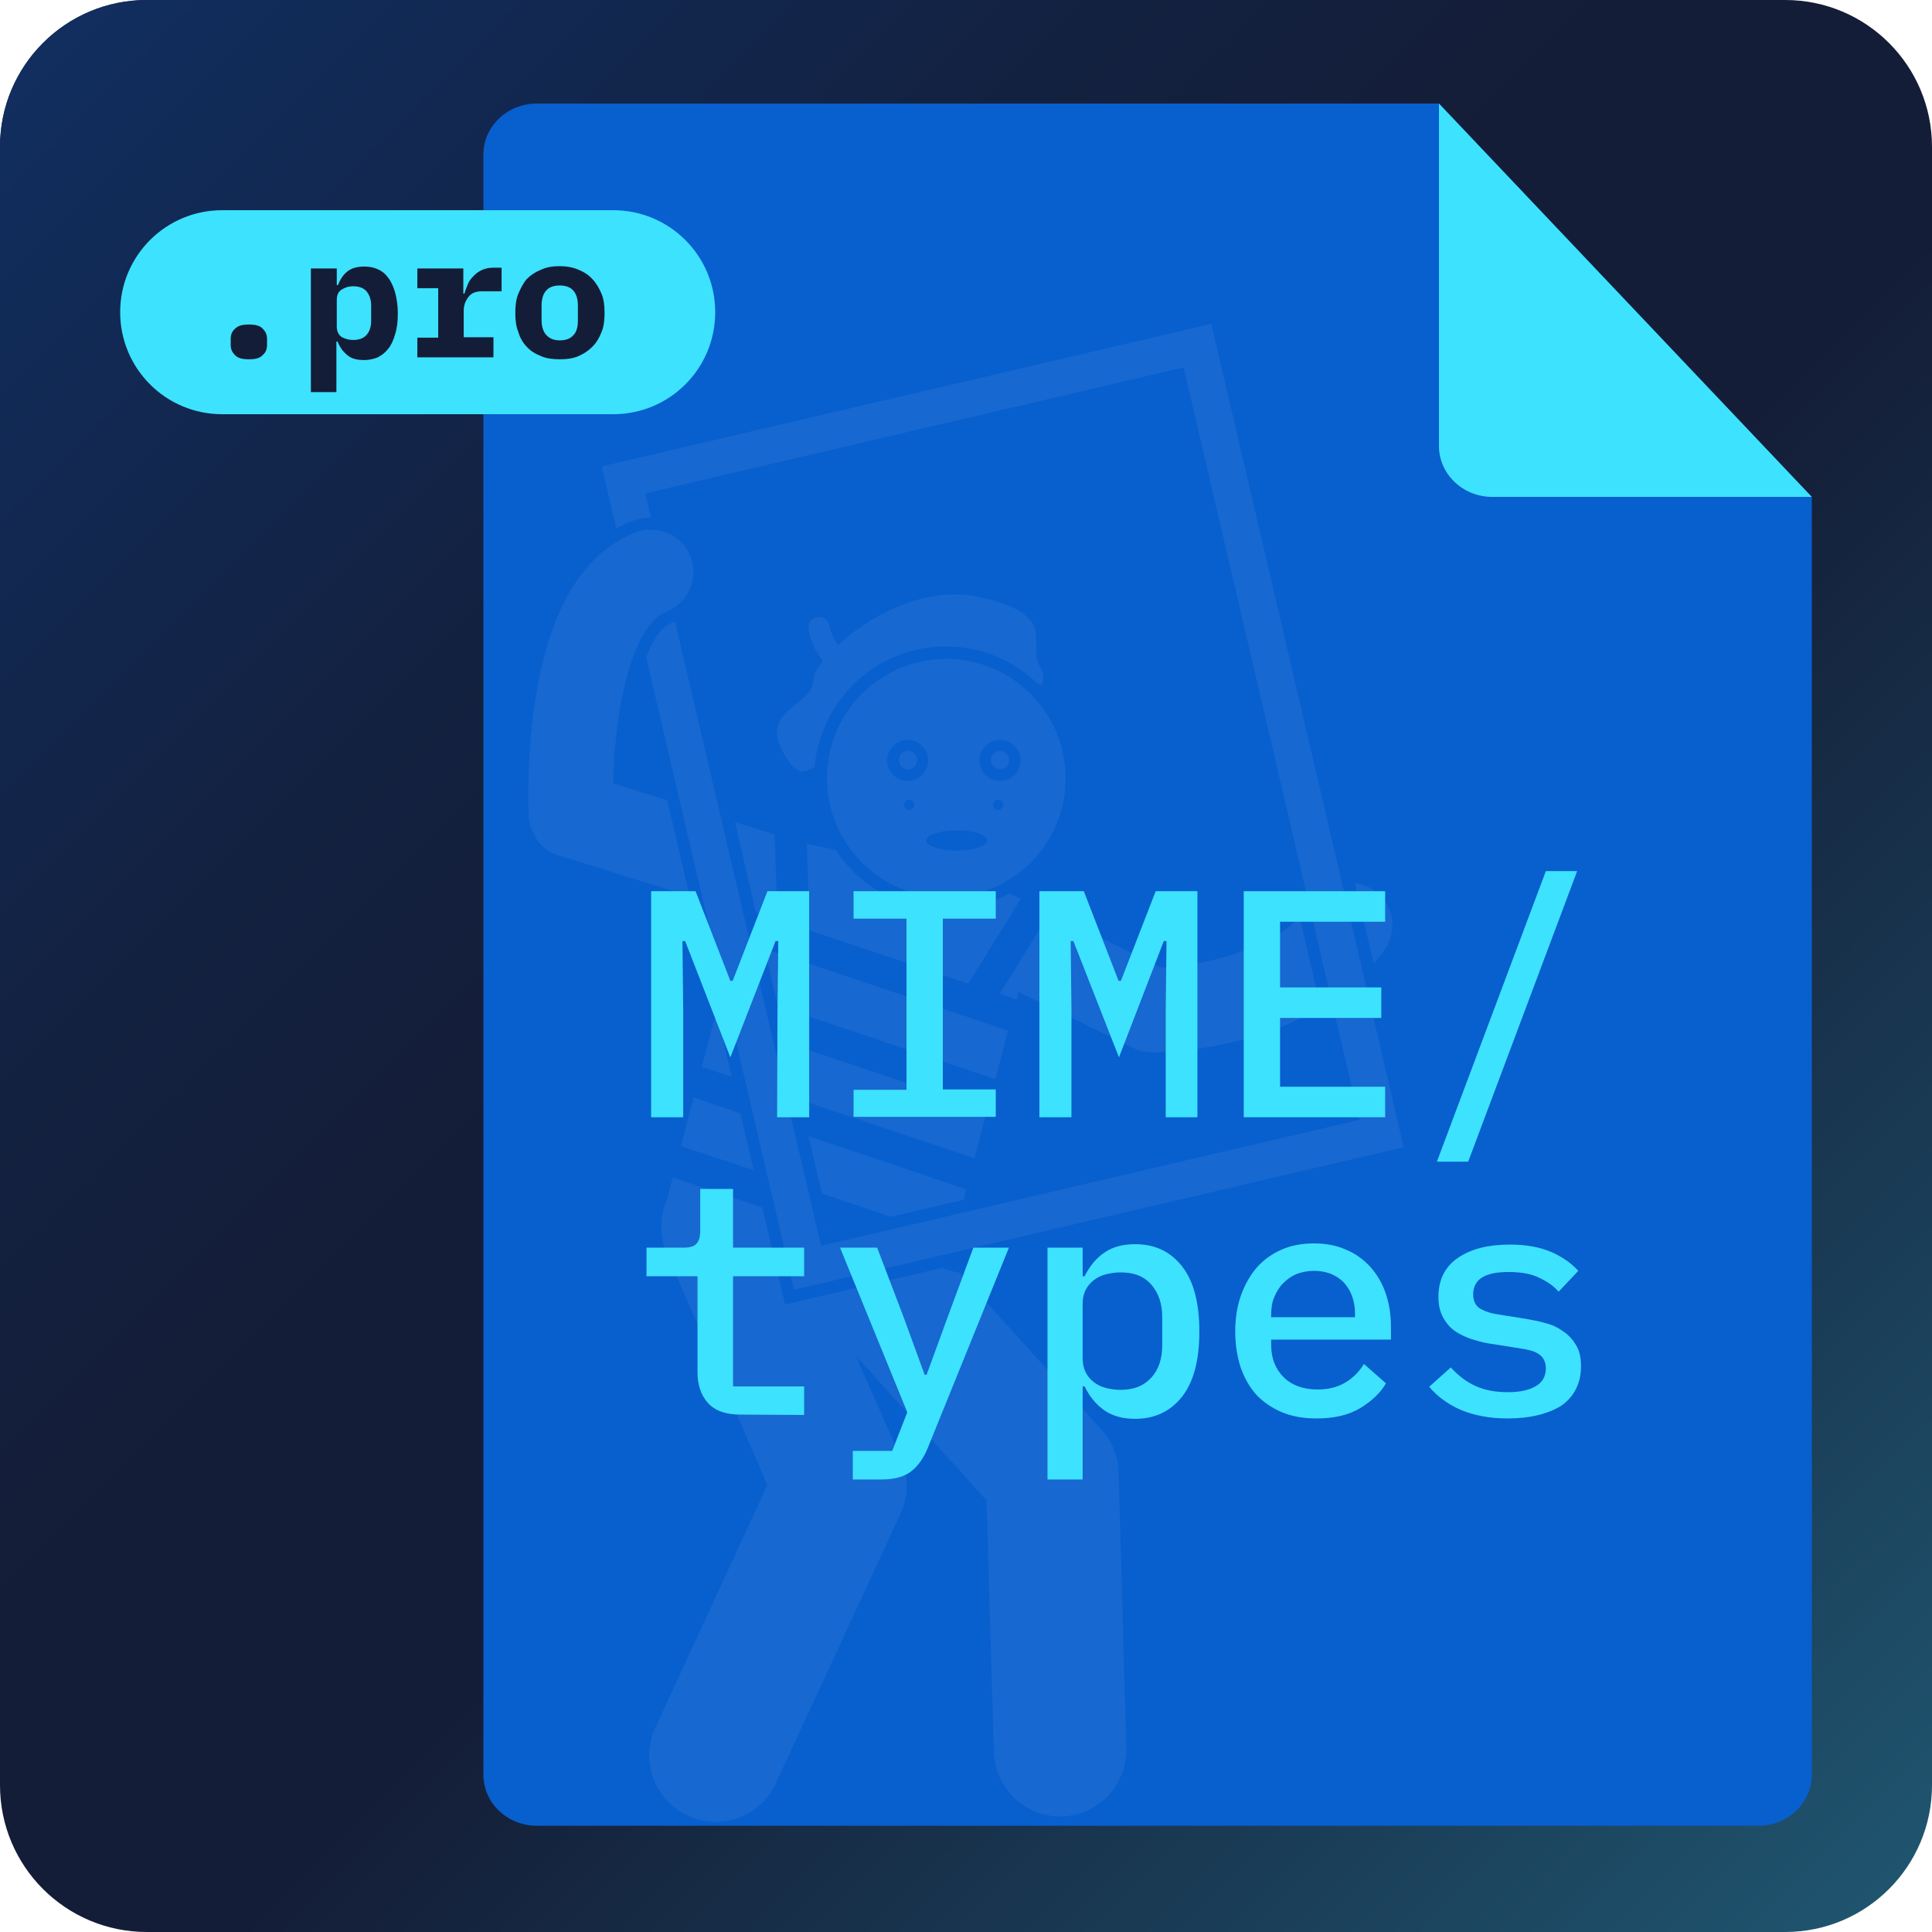 <?xml version="1.0" encoding="utf-8"?>
<!--Generator: Adobe Illustrator 27.4.0, SVG Export Plug-In . SVG Version: 6.00 Build 0)-->
<svg xmlns="http://www.w3.org/2000/svg" xmlns:xlink="http://www.w3.org/1999/xlink" xml:space="preserve" id="Layer_1" x="0" y="0" style="enable-background:new 0 0 500 500;" version="1.1" viewBox="0 0 500 500">
<style>
.st0{fill:url(#SVGID_1_);}
.st2{fill:#085FCE;}
.st3{fill-rule:evenodd;clip-rule:evenodd;fill:#3DE2FF;}
.st4{fill:#3DE2FF;}
.st5{fill:#1768D1;}
.st6{fill:#141D37;}
</style>
<g id="bg">
	<linearGradient id="SVGID_1_" x1="736.658" x2="258.918" y1="-234.658" y2="243.082" gradientTransform="matrix(1 0 0 -1 0 502)" gradientUnits="userSpaceOnUse">
		<stop offset=".29" style="stop-color:#26738E"/>
		<stop offset=".704" style="stop-color:#1A3B55"/>
		<stop offset=".955" style="stop-color:#141D37"/>
	</linearGradient>
	<path d="M38 0h424c21 0 38 17 38 38v424c0 21-17 38-38 38H38c-21 0-38-17-38-38V38C0 17 17 0 38 0z" class="st0"/>
	<linearGradient id="SVGID_2" x1="11.13" x2="214" y1="490.87" y2="288" gradientTransform="matrix(1 0 0 -1 0 502)" gradientUnits="userSpaceOnUse">
		<stop offset="0" style="stop-color:#112E5F"/>
		<stop offset=".097" style="stop-color:#112C5A"/>
		<stop offset=".661" style="stop-color:#132140"/>
		<stop offset="1" style="stop-color:#141D37"/>
	</linearGradient>
	<path d="M0 428V38C0 17 17 0 38 0h390" style="fill:url(#SVGID_2);"/>
</g>
<g id="file">
	<path d="M372.4 26.8H138.9c-7.6 0-13.8 5.9-13.8 13.2v419.3c0 7.3 6.2 13.2 13.8 13.2h316.2c7.6 0 13.8-5.9 13.8-13.2V128.7" class="st2"/>
	<path d="M468.9 128.6h-82.7c-7.6 0-13.8-5.9-13.8-13.2V26.8" class="st3"/>
	<path d="M57.5 54.4h101.2c14.6 0 26.4 11.8 26.4 26.4 0 14.6-11.8 26.4-26.4 26.4H57.5c-14.6 0-26.4-11.8-26.4-26.4 0-14.6 11.8-26.4 26.4-26.4z" class="st4"/>
</g>
<g id="meme">
	<path d="m197.8 245.5 3.5 14.9 56.3 18.9 3.3-12.6-63.1-21.2z" class="st5"/>
	<path d="m191.6 288.1-12.1-4.1-3.3 12.6 18.9 6.3-3.5-14.8z" class="st5"/>
	<path d="m215.3 318.5-.4-.1.1.2.3-.1z" class="st5"/>
	<path d="M250.1 307.8 209.2 294l3.5 14.9 17.9 6 18.8-4.4.7-2.7z" class="st5"/>
	<path d="m203.5 269.8 3.5 14.8 45.2 15.2 3.3-12.5-52-17.5z" class="st5"/>
	<path d="m246.9 329.1-3.1-1-40.6 9.5-5.9-25.1-23.2-7.8-1.5 5.8c-1.9 4.2-2 9.2-.1 13.8l26.1 60-29 62.8c-4 8.6-.2 18.8 8.4 22.8 2.3 1.1 4.8 1.6 7.2 1.6 6.5 0 12.7-3.7 15.6-10l32.3-69.8c2.1-4.4 2.1-9.6.2-14.1l-11.8-26.7 33.8 37.4 1.9 65.1c.3 9.3 7.9 16.7 17.1 16.7h.5c9.5-.3 16.9-8.2 16.7-17.7l-2-71.4c-.1-4.1-1.7-8-4.4-11l-36.8-40.7h-.1c-.4 0-.9-.1-1.3-.2z" class="st5"/>
	<path d="m185.9 263.9-1-.3-3.3 12.5 7.8 2.6-3.5-14.8z" class="st5"/>
	<path d="m195.6 236.1 5.6 1.9-.7-22-10.3-3.3 5.4 23.4z" class="st5"/>
	<path d="M158.7 202.7c.1-3.1.2-6.3.5-9.5 1.4-15.9 5.7-31.9 13.3-34.9 5.6-2.2 8.4-8.6 6.2-14.3-2.2-5.6-8.6-8.4-14.3-6.2-13.6 5.4-22.3 20-25.9 43.4-.2 1.4-.4 2.9-.6 4.3-1.7 13.7-1.1 25.3-1.1 25.8v.2c0 .2 0 .4.1.6 0 .2 0 .3.1.5 0 .2.1.4.1.5 0 .2.1.4.1.5 0 .2.1.3.1.4.1.2.1.4.2.6.1.1.1.2.2.4l.3.6c.1.1.1.2.2.4s.2.4.3.5.2.2.2.4c.1.2.2.3.3.5.1.1.2.3.3.4.1.1.2.2.3.4l.4.4.3.3c.2.1.3.3.5.4l.3.3c.2.1.3.2.5.3.1.1.3.2.4.3.2.1.3.2.5.3l.6.3c.1.1.2.1.4.2s.5.2.8.3c.1 0 .1.1.2.1h.2l33.8 10.6-5.8-24.9-14-4.4z" class="st5"/>
	<path d="M358.2 246c3.6-4.9 2.6-11.8-2.3-15.4-1.6-1.2-3.5-1.9-5.3-2.1l4.9 20.9c.9-1.1 1.8-2.2 2.7-3.4z" class="st5"/>
	<path d="m271.7 236.2-13 21 4.4 1.5.5-2 29.8 14.6c1.5.7 3.1 1.1 4.7 1.1h.2c2.7 0 24.7-.4 43.5-11.7l-5.4-23.2c-11.5 10.6-29.5 12.5-35.8 12.9l-28.9-14.2z" class="st5"/>
	<path d="M244.9 235.5c-1.3 0-2.6-.1-3.8-.2-10.5-1.2-19.4-7.1-24.8-15.3l-7.5-1.7.7 22.5 41.1 13.8 13.6-22-2.9-1.4c-4.8 2.7-10.4 4.3-16.4 4.3z" class="st5"/>
	<path d="M244.8 167.3c1.3 0 2.6.1 3.8.2 7.9.9 14.8 4.4 20.1 9.6.3.1.5.1.8.2.5-.9 1-2.6-.4-4.9-1-1.6-.9-3.5-.9-5.4.1-4.3.3-9.2-14.7-12.5-15.5-3.4-29.8 6.8-33.8 10-1 .8-1.9 1.6-2.8 2.4-.8-1-1.3-2-1.6-2.8-.4-1.1-.5-1.9-.6-2-.2-1.5-1.6-2.6-3.1-2.4-1.5.2-2.6 1.6-2.4 3.1 0 .2.4 2.7 1.9 5.5.5.9 1.1 1.8 1.9 2.7-1.6 2-2.4 3.6-2.4 4.4 0 3.1-2.4 5.1-4.8 7-3.5 2.8-6.4 5.3-3.7 11.1 2 4.3 3.7 5.6 4.8 6 1 .4 1.9 0 3.2-.6.2-.1.5-.2.7-.3 0-.3.1-.7.1-1 2.1-17.3 16.6-30.3 33.9-30.3z" class="st5"/>
	<path d="M241.4 232.1c17 1.9 32.3-10.3 34.2-27.2 1.9-17-10.3-32.2-27.2-34.2-17-1.9-32.3 10.3-34.2 27.2-1.9 17 10.3 32.3 27.2 34.2zm-6.5-30c-2.9 0-5.3-2.4-5.3-5.3s2.4-5.3 5.3-5.3 5.3 2.4 5.3 5.3-2.4 5.3-5.3 5.3zm1.7 6.2c0 .7-.6 1.3-1.3 1.3s-1.3-.6-1.3-1.3.6-1.3 1.3-1.3 1.3.6 1.3 1.3zm11 6.6c4.4 0 7.9 1.2 7.9 2.6 0 1.5-3.5 2.6-7.9 2.6s-7.9-1.2-7.9-2.6c0-1.4 3.5-2.6 7.9-2.6zm10.7-5.3c-.7 0-1.3-.6-1.3-1.3s.6-1.3 1.3-1.3c.7 0 1.3.6 1.3 1.3s-.6 1.3-1.3 1.3zm.5-7.5c-2.9 0-5.3-2.4-5.3-5.3s2.4-5.3 5.3-5.3 5.3 2.4 5.3 5.3-2.4 5.3-5.3 5.3z" class="st5"/>
	<path d="M168.4 134h.1l-1.5-6.3 139.3-32.6 45.5 194.7-139.3 32.6-37.8-161.6c-.4.2-.8.4-1.1.5-2.5 1-4.6 4.2-6.4 8.8l38.3 163.7 157.8-36.9-49.8-213.1-157.8 36.9 3.8 16.1c1.2-.7 2.5-1.3 3.8-1.8 1.6-.7 3.3-1 5.1-1z" class="st5"/>
	<path d="M237.4 196.7c0 .3-.1.6-.2.9-.1.3-.3.6-.5.8s-.5.4-.8.5-.6.2-.9.2-.6-.1-.9-.2c-.3-.1-.6-.3-.8-.5s-.4-.5-.5-.8-.2-.6-.2-.9.1-.6.2-.9c.1-.3.3-.6.5-.8s.5-.4.8-.5.6-.2.9-.2.6.1.9.2c.3.1.6.3.8.5s.4.5.5.8.2.6.2.9z" class="st5"/>
	<path d="M261.2 196.7c0 .3-.1.6-.2.9-.1.3-.3.6-.5.8-.2.2-.5.4-.8.5-.3.1-.6.2-.9.2-.3 0-.6-.1-.9-.2-.3-.1-.6-.3-.8-.5-.2-.2-.4-.5-.5-.8s-.2-.6-.2-.9.1-.6.2-.9c.1-.3.3-.6.5-.8.2-.2.5-.4.8-.5.3-.1.6-.2.9-.2s.6.1.9.2c.3.1.6.3.8.5.2.2.4.5.5.8s.2.6.2.9z" class="st5"/>
</g>
<g id="mimetypes">
	<path d="m201.215 261.144.2-17.6h-.7l-11.7 30.1-11.7-30.1h-.7l.2 17.6v28h-8.3v-58.5h11.5l9 23.2h.6l9-23.2h10.8v58.5h-8.3l.1-28z" class="st4"/>
	<path d="M220.903 289.144v-7.1h13.7v-44.3h-13.7v-7.1h36.8v7.1h-13.7v44.2h13.7v7.1h-36.8v.1z" class="st4"/>
	<path d="m301.69 261.144.2-17.6h-.7l-11.6 30.1-11.8-30.1h-.7l.2 17.6v28h-8.3v-58.5h11.5l9 23.2h.6l9-23.2h10.8v58.5h-8.2v-28z" class="st4"/>
	<path d="M321.878 289.144v-58.5h36.6v7.9h-27.2v17h26.2v7.9h-26.2v17.8h27.2v7.9h-36.6z" class="st4"/>
	<path d="m371.865 300.644 28.2-75.2h8.1l-28.2 75.2h-8.1z" class="st4"/>
	<path d="M191.615 366.094c-3.8 0-6.6-1-8.4-3s-2.7-4.7-2.7-7.9v-24.9h-13.2v-7.4h9.5c1.6 0 2.8-.3 3.4-1 .7-.7 1-1.8 1-3.5v-10.7h8.5v15.2h18.4v7.4h-18.4v28.5h18.4v7.4l-16.5-.1z" class="st4"/>
	<path d="M251.903 322.894h9.2l-20.9 51.6c-1.1 2.8-2.6 4.9-4.4 6.3s-4.4 2.1-7.8 2.1h-7.3v-7.4h10.2l3.9-10-17.4-42.6h9.6l6.9 18.1 5.4 14.8h.5l5.4-14.8 6.7-18.1z" class="st4"/>
	<path d="M271.09 322.894h9.1v7.4h.5c1.3-2.6 3-4.7 5.1-6.1 2.1-1.5 4.8-2.2 8-2.2 5.1 0 9.1 1.9 12.1 5.7s4.5 9.4 4.5 16.9-1.5 13.1-4.5 16.9-7.1 5.7-12.1 5.7c-3.2 0-5.8-.7-8-2.2-2.1-1.5-3.8-3.5-5.1-6.2h-.5v24.1h-9.1v-60zm18.9 36.8c3.5 0 6.1-1.1 8-3.2s2.8-4.9 2.8-8.5v-7c0-3.5-.9-6.3-2.8-8.5s-4.5-3.2-8-3.2c-1.3 0-2.6.2-3.8.5-1.2.3-2.2.8-3.1 1.5s-1.6 1.5-2.1 2.5-.8 2.1-.8 3.5v14.4c0 1.3.3 2.5.8 3.5s1.2 1.8 2.1 2.5 1.9 1.2 3.1 1.5 2.4.5 3.8.5z" class="st4"/>
	<path d="M340.678 367.094c-3.3 0-6.2-.5-8.9-1.6-2.6-1.1-4.8-2.6-6.6-4.5-1.8-2-3.1-4.3-4.1-7.1-.9-2.8-1.4-5.9-1.4-9.3 0-3.5.5-6.6 1.5-9.4 1-2.8 2.4-5.2 4.1-7.2 1.8-2 3.9-3.5 6.4-4.6s5.3-1.6 8.4-1.6c3 0 5.8.5 8.2 1.6 2.5 1 4.5 2.5 6.3 4.4 1.7 1.9 3.1 4.2 4 6.8.9 2.6 1.4 5.5 1.4 8.7v3.4h-31v1.4c0 3.4 1.1 6.2 3.2 8.3 2.1 2.1 5.1 3.2 8.8 3.2 2.8 0 5.2-.6 7.2-1.8 2-1.2 3.6-2.8 4.8-4.8l5.7 5c-1.4 2.5-3.7 4.6-6.6 6.4-3.2 1.9-6.9 2.7-11.4 2.7zm-.6-38.2c-1.6 0-3.1.3-4.5.8-1.4.6-2.5 1.4-3.5 2.4s-1.7 2.2-2.3 3.6c-.6 1.4-.8 2.9-.8 4.6v.6h21.7v-.8c0-3.4-1-6.1-2.9-8.2-2-2-4.6-3-7.7-3z" class="st4"/>
	<path d="M390.165 367.094c-4.7 0-8.7-.8-12.1-2.2-3.4-1.5-6.1-3.5-8.2-6l5.6-5c1.9 2.1 4 3.7 6.4 4.8 2.4 1.1 5.2 1.6 8.4 1.6 3 0 5.3-.5 7.1-1.5 1.8-1 2.7-2.6 2.7-4.7 0-.9-.2-1.6-.5-2.2s-.8-1.1-1.4-1.5c-.6-.4-1.3-.7-2.1-.9-.8-.2-1.7-.4-2.5-.5l-6.9-1.1c-1.7-.2-3.4-.6-5.1-1.1s-3.3-1.2-4.7-2.1c-1.4-.9-2.5-2.1-3.3-3.6-.9-1.5-1.3-3.3-1.3-5.5 0-4.4 1.7-7.8 5.1-10.1s7.8-3.4 13.4-3.4c4 0 7.5.6 10.4 1.8 2.9 1.2 5.4 2.9 7.3 5l-5.1 5.4c-1.1-1.3-2.7-2.5-4.8-3.5-2.1-1.1-4.8-1.6-8.2-1.6-6.1 0-9.1 1.9-9.1 5.8 0 1.8.7 3.1 2 3.8 1.3.7 2.9 1.2 4.6 1.4l6.9 1.1c1.7.3 3.4.6 5.1 1.1 1.7.4 3.2 1.1 4.6 2.1 1.4.9 2.5 2.1 3.4 3.6.9 1.4 1.3 3.3 1.3 5.5 0 4.3-1.7 7.8-5.1 10.2-3.4 2.1-8 3.3-13.9 3.3z" class="st4"/>
</g>
<g id="pro">
\t<path d="M64.407 92.983c-1.7 0-2.9-.3-3.6-1.1-.8-.8-1.1-1.6-1.1-2.6v-1.6c0-1 .3-1.9 1.1-2.6.8-.8 1.9-1.1 3.6-1.1s2.9.3 3.6 1.1c.8.8 1.1 1.6 1.1 2.6v1.6c0 1-.3 1.9-1.1 2.6-.7.8-1.9 1.1-3.6 1.1z" class="st6"/>
	<path d="M80.558 69.483h6.6v4.3h.3c.6-1.5 1.3-2.6 2.4-3.5 1.1-.9 2.6-1.3 4.4-1.3 1.2 0 2.5.2 3.5.7 1 .4 2 1.2 2.7 2.2.8 1 1.3 2.2 1.8 3.8.4 1.5.7 3.4.7 5.4 0 2.1-.2 3.9-.7 5.4-.4 1.5-1 2.8-1.8 3.8s-1.7 1.7-2.7 2.2c-1 .4-2.2.7-3.5.7-1.9 0-3.4-.4-4.4-1.3-1.1-.9-1.9-2-2.5-3.5h-.3v13.1h-6.6v-32h.1zm10.8 18.5c1.5 0 2.7-.4 3.5-1.3.8-.9 1.2-2.1 1.2-3.8v-3.7c0-1.6-.4-2.8-1.2-3.8-.8-.9-2-1.3-3.5-1.3-1.1 0-2.1.3-3 .9s-1.2 1.5-1.2 2.7v6.8c0 1.2.4 2.1 1.2 2.7.9.5 1.9.8 3 .8z" class="st6"/>
	<path d="M108.008 87.383h5.4v-12.8h-5.4v-5.1h11.9v6.5h.3c.2-.8.6-1.7.9-2.5s.9-1.5 1.5-2.1c.6-.6 1.2-1.1 2.1-1.5s1.8-.6 2.9-.6h2.2v6.1h-4.9c-1.7 0-2.9.4-3.7 1.5s-1.2 2.1-1.2 3.6v6.8h7.7v5.2h-19.7v-5.1z" class="st6"/>
	<path d="M144.859 92.983c-1.8 0-3.4-.2-4.8-.8-1.5-.6-2.7-1.3-3.7-2.4-1-1-1.8-2.4-2.2-3.8-.6-1.5-.8-3.1-.8-5s.2-3.6.8-5 1.3-2.8 2.2-3.8c1-1 2.2-1.8 3.7-2.4 1.5-.7 3.1-.9 4.8-.9 1.8 0 3.4.3 4.8.9 1.5.6 2.7 1.4 3.6 2.4 1 1 1.8 2.4 2.4 3.8s.8 3.1.8 5-.2 3.6-.8 5c-.6 1.5-1.3 2.7-2.4 3.8-1 1-2.2 1.8-3.6 2.4s-3 .8-4.8.8zm0-4.9c1.5 0 2.7-.4 3.5-1.3.9-.9 1.2-2.2 1.2-3.9v-3.8c0-1.7-.4-3-1.2-3.9-.8-.9-2-1.3-3.5-1.3s-2.7.4-3.5 1.3c-.8.9-1.2 2.2-1.2 3.9v3.7c0 1.7.4 3 1.2 3.9.9 1 2.1 1.4 3.5 1.4z" class="st6"/>
</g>
</svg>
